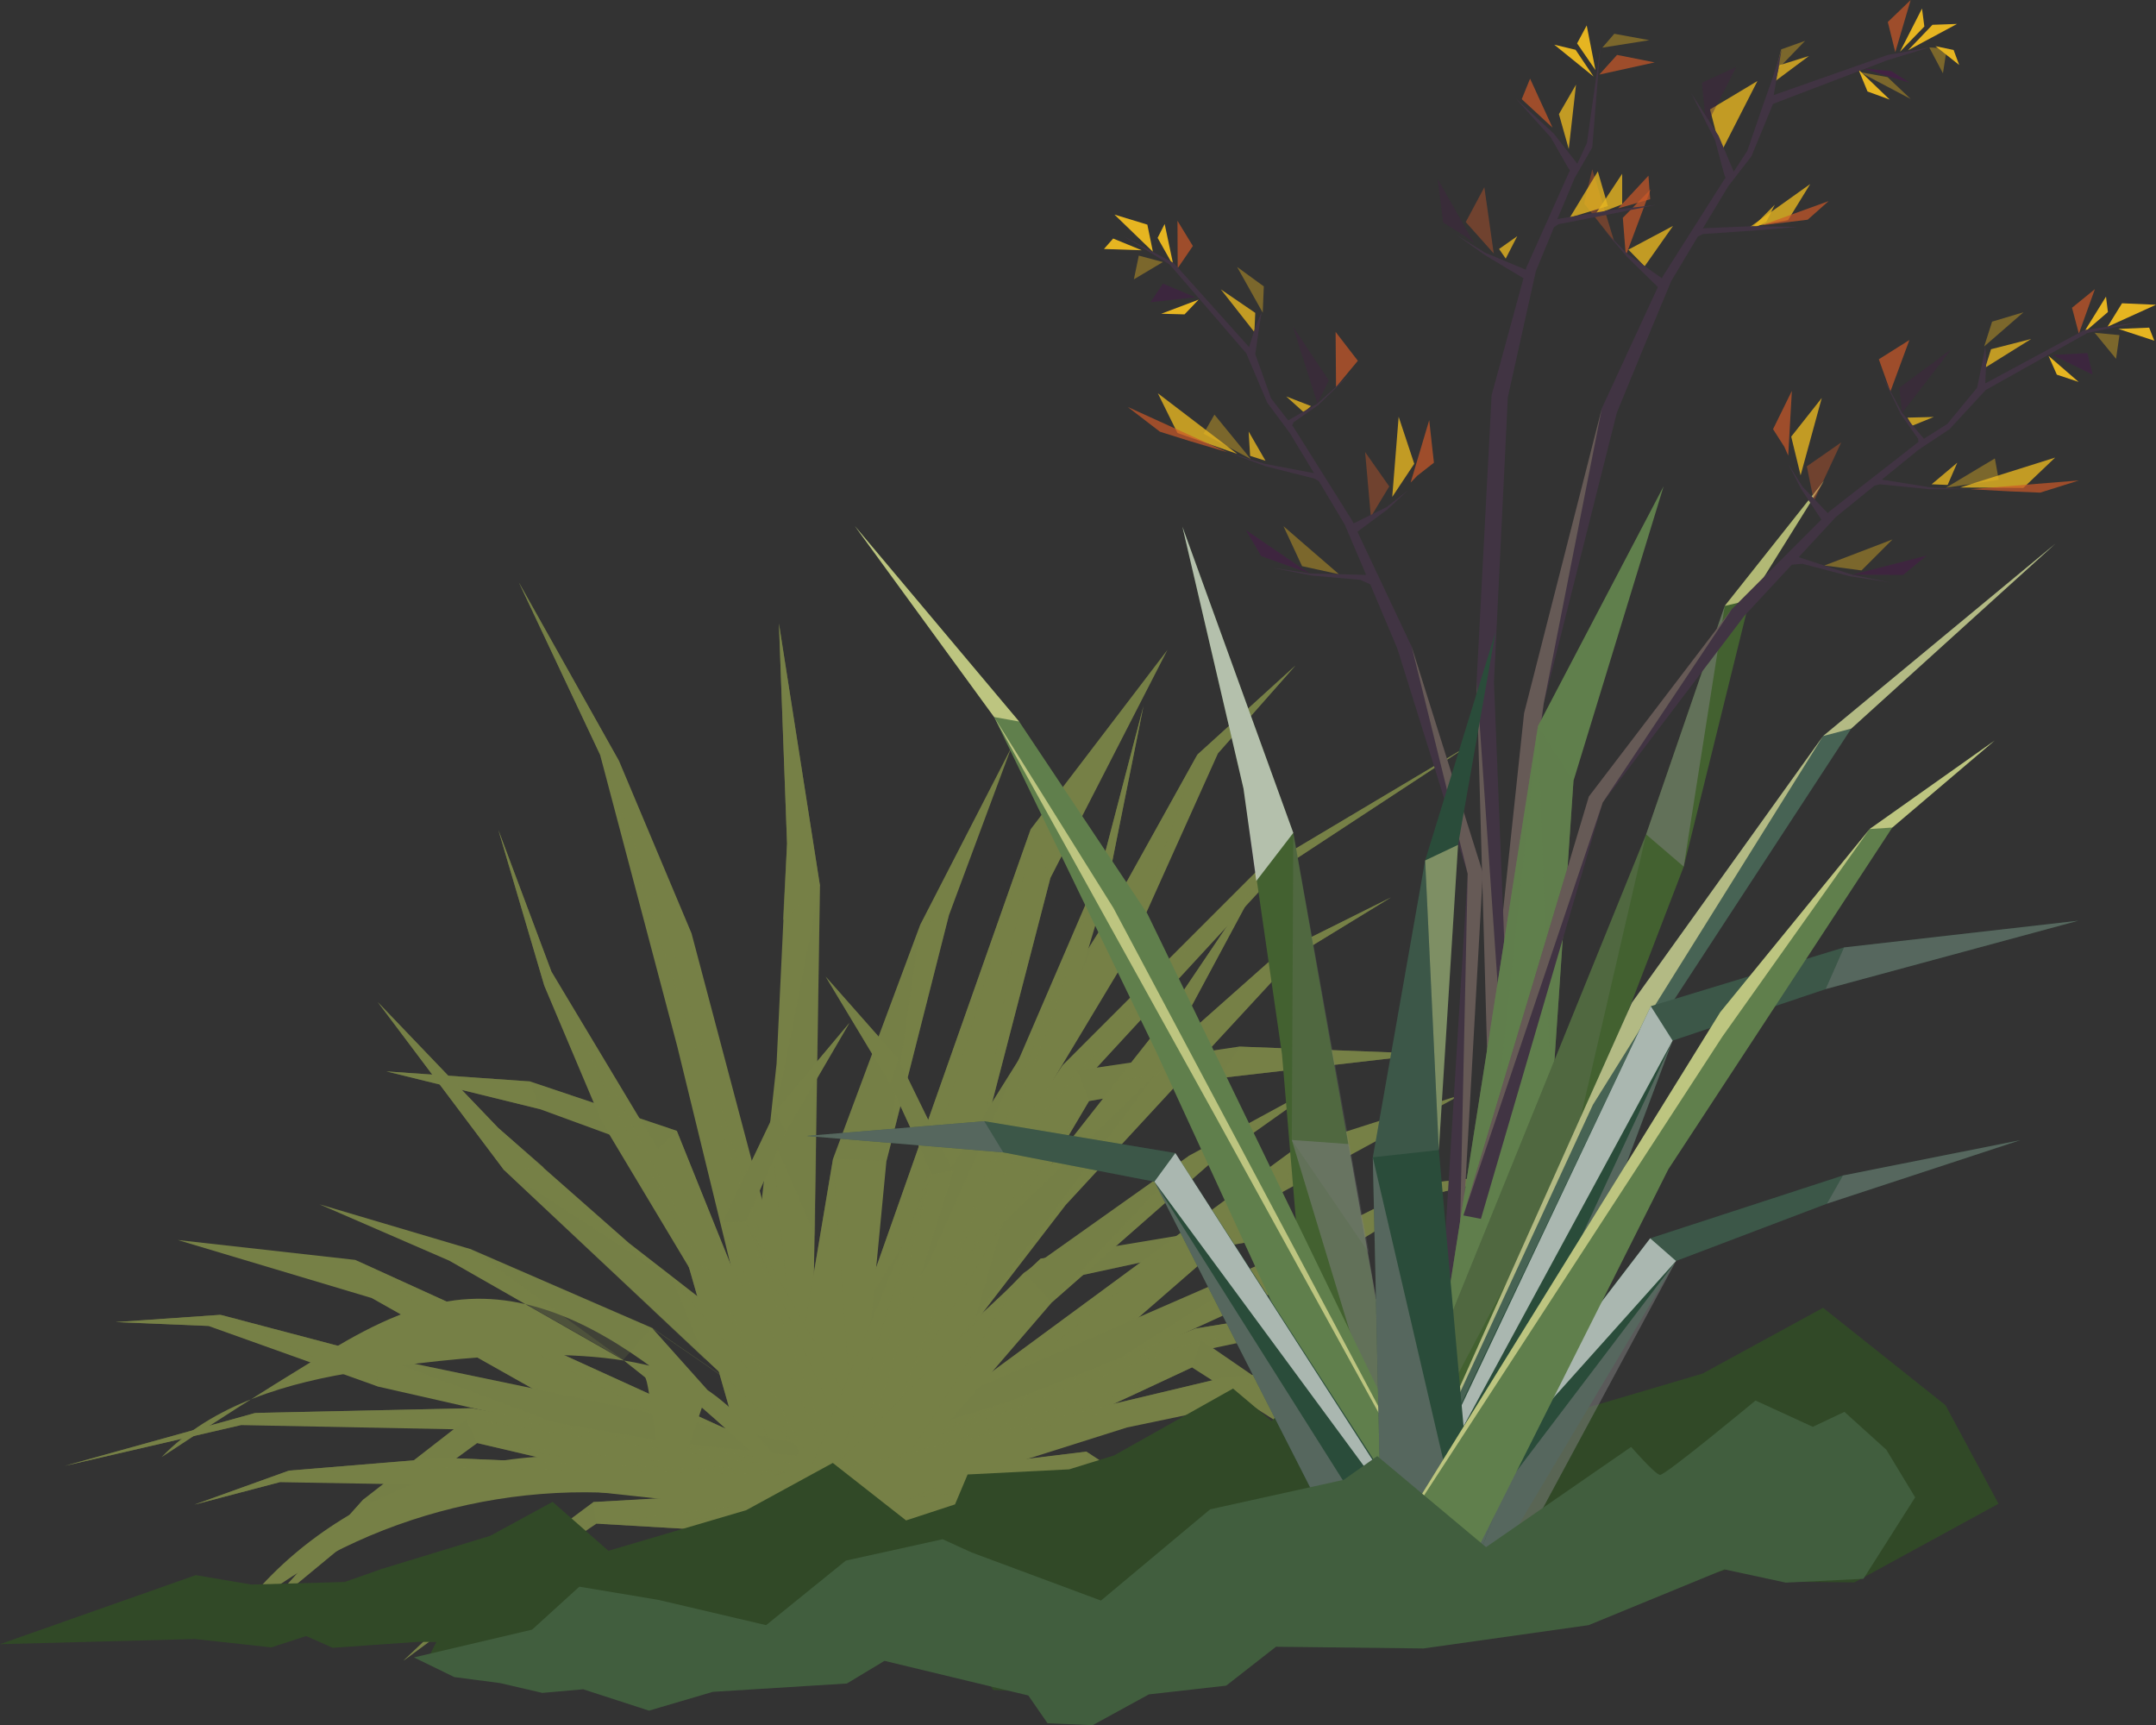 <?xml version="1.0" encoding="UTF-8"?>
<svg xmlns="http://www.w3.org/2000/svg" viewBox="0 0 100.89 80.72">
  <rect x="0" y="0" width="100.89" height="80.72" fill="#333333" stroke="none"/>
  <defs>
    <style>
      .cls-1, .cls-2, .cls-3, .cls-4, .cls-5 {
        mix-blend-mode: overlay;
      }

      .cls-1, .cls-2, .cls-6, .cls-7, .cls-8, .cls-9, .cls-10 {
        fill: #768046;
      }

      .cls-1, .cls-11, .cls-12, .cls-5, .cls-13 {
        opacity: .4;
      }

      .cls-2, .cls-14, .cls-3, .cls-6, .cls-4 {
        opacity: .6;
      }

      .cls-14, .cls-15, .cls-16, .cls-6, .cls-7, .cls-17 {
        mix-blend-mode: screen;
      }

      .cls-14, .cls-15, .cls-4, .cls-5 {
        fill: #fcf4a3;
      }

      .cls-15, .cls-18, .cls-8 {
        opacity: .2;
      }

      .cls-19, .cls-13, .cls-20 {
        fill: #e6b521;
      }

      .cls-3 {
        fill: #fff;
      }

      .cls-21 {
        fill: #314927;
      }

      .cls-18, .cls-22, .cls-16 {
        fill: #838282;
      }

      .cls-18, .cls-22, .cls-8, .cls-9, .cls-23 {
        mix-blend-mode: multiply;
      }

      .cls-22, .cls-16, .cls-7, .cls-9, .cls-23, .cls-17 {
        opacity: .5;
      }

      .cls-24, .cls-11 {
        fill: #cc5928;
      }

      .cls-24, .cls-25 {
        opacity: .7;
      }

      .cls-26, .cls-25, .cls-12, .cls-27 {
        fill: #412243;
      }

      .cls-26, .cls-20 {
        opacity: .8;
      }

      .cls-28 {
        isolation: isolate;
      }

      .cls-29 {
        fill: #413443;
      }

      .cls-30 {
        fill: #436130;
      }

      .cls-31 {
        fill: #2a4c3a;
      }

      .cls-32 {
        fill: #476354;
      }

      .cls-23, .cls-33, .cls-17 {
        fill: #607f4c;
      }

      .cls-34 {
        fill: #415e3e;
      }
    </style>
  </defs>
  <g class="cls-28">
    <g id="Layer_2">
      <g id="Shrubs">
        <g>
          <g>
            <g>
              <polygon class="cls-10" points="38.73 71.6 45.96 53.38 49.15 41.09 54.63 30.41 48.23 38.8 36.95 70.79 38.73 71.6"/>
              <polygon class="cls-7" points="48.23 38.8 45.96 53.38 49.15 41.09 48.23 38.8"/>
              <polygon class="cls-9" points="36.95 70.79 48.23 38.8 38.62 70.85 36.95 70.79"/>
            </g>
            <g>
              <polyline class="cls-10" points="33.8 71.75 51.46 43.53 56.03 35.31 60.62 31.14 57 35.24 52.62 44.98 37.01 70.96 33.8 71.75"/>
              <polygon class="cls-2" points="57 35.24 57 35.24 56.03 35.31 60.62 31.14 57 35.24"/>
              <polygon class="cls-8" points="46.29 55.52 51.46 43.53 33.8 71.75 46.29 55.52"/>
              <polygon class="cls-9" points="51.46 43.53 56.03 35.31 52.62 44.98 51.46 43.53"/>
            </g>
            <g>
              <polygon class="cls-10" points="34.01 71.27 36.34 49.77 36.83 39.47 36.45 29.17 38.37 41.44 37.91 70.91 34.01 71.27"/>
              <polygon class="cls-2" points="36.45 29.17 36.83 39.47 36.64 43.05 38.37 41.44 36.45 29.17"/>
              <polygon class="cls-7" points="37.91 70.91 38.18 53.57 36.09 53.09 37.91 70.91"/>
              <polygon class="cls-8" points="38.15 57.84 36.09 53.09 38.37 41.44 38.15 57.84"/>
            </g>
            <g>
              <polyline class="cls-10" points="36.96 70.54 31.69 48.95 28.08 35.31 24.28 27.25 28.98 35.63 32.36 43.67 39.65 71.17"/>
              <polygon class="cls-2" points="28.08 35.31 28.08 35.31 28.98 35.63 24.28 27.25 28.08 35.31"/>
              <polygon class="cls-6" points="28.08 35.31 33.42 51.74 39.59 70.93 31.13 43.25 28.08 35.31"/>
            </g>
            <g>
              <polygon class="cls-10" points="35.84 71.87 30.69 53.88 25.28 51.9 18.08 50.13 24.8 50.6 31.67 52.91 39.07 71.25 35.84 71.87"/>
              <polygon class="cls-9" points="25.28 51.9 18.08 50.13 24.8 50.6 25.28 51.9"/>
              <polygon class="cls-8" points="24.8 50.6 31.67 52.91 30.69 53.88 25.28 51.9 24.8 50.6"/>
              <polygon class="cls-2" points="30.69 53.88 39.1 71.5 31.67 52.91 30.69 53.88"/>
              <polygon class="cls-9" points="37.57 71.54 30.69 53.88 35.84 71.87 37.57 71.54"/>
            </g>
            <g>
              <polyline class="cls-10" points="38.62 71.06 50.23 51.14 59.85 40.71 68.76 34.86 58.74 40.83 49.73 49.84 35.41 71.1"/>
              <polygon class="cls-2" points="59.85 40.71 59.85 40.71 58.74 40.83 68.76 34.86 59.85 40.71"/>
              <polygon class="cls-6" points="58.74 40.83 47.54 53.49 35.54 70.88 49.73 49.84 58.74 40.83"/>
              <polygon class="cls-9" points="50.23 51.14 46.19 56.85 38.62 71.06 50.23 51.14"/>
            </g>
            <g>
              <polygon class="cls-10" points="39.43 71.74 49.49 59.91 55.51 58.61 63.15 57.31 56.32 57.62 48.7 58.89 36.21 70.54 39.43 71.74"/>
              <polygon class="cls-9" points="55.51 58.61 63.15 57.31 56.32 57.62 55.51 58.61"/>
              <polygon class="cls-8" points="56.32 57.62 48.7 58.89 49.49 59.91 55.51 58.61 56.32 57.62"/>
              <polygon class="cls-2" points="49.49 59.91 36.11 70.75 48.7 58.89 49.49 59.91"/>
              <polygon class="cls-9" points="37.7 71.1 49.49 59.91 39.43 71.74 37.7 71.1"/>
            </g>
            <g>
              <polygon class="cls-10" points="38.65 72.31 50.96 51.52 57.01 50.45 66.89 49.31 58 48.97 50.4 50.09 35.77 70.74 38.65 72.31"/>
              <polygon class="cls-9" points="57.01 50.45 66.89 49.31 58 48.97 57.01 50.45"/>
              <polygon class="cls-8" points="58 48.97 50.4 50.09 50.96 51.52 57.01 50.45 58 48.97"/>
              <polygon class="cls-2" points="50.96 51.52 35.64 71.04 50.4 50.09 50.96 51.52"/>
              <polygon class="cls-9" points="37.11 71.47 50.96 51.52 38.65 72.31 37.11 71.47"/>
            </g>
            <g>
              <polygon class="cls-10" points="35.97 72.14 38.98 54.23 43.07 43.25 47.32 34.99 44.4 42.84 41.48 54.33 39.87 71.08 35.97 72.14"/>
              <polygon class="cls-1" points="44.4 42.84 43.07 43.25 41.48 54.33 44.4 42.84"/>
              <polygon class="cls-9" points="40.22 71.42 35.97 72.14 38.98 54.22 40.22 71.42"/>
              <polygon class="cls-8" points="41.48 54.33 38.98 54.22 43.07 43.25 41.48 54.33"/>
            </g>
            <g>
              <polyline class="cls-10" points="38.68 70.92 49.87 56.38 60.66 44.7 65.09 41.99 59.81 44.62 52.93 50.72 35.32 70.76"/>
              <polygon class="cls-6" points="60.66 44.7 60.66 44.7 59.81 44.62 65.09 41.99 60.66 44.7"/>
              <polygon class="cls-6" points="59.81 44.62 52.84 51.65 35.47 70.6 52.93 50.72 59.81 44.62"/>
            </g>
          </g>
          <g>
            <g>
              <polygon class="cls-10" points="40.51 71.53 26.16 65.67 17.41 60.74 8.32 58.02 16.62 58.95 41.03 70.07 40.51 71.53"/>
              <polygon class="cls-7" points="16.62 58.95 26.16 65.67 17.41 60.74 16.62 58.95"/>
              <polygon class="cls-9" points="41.03 70.07 16.62 58.95 40.14 71.06 41.03 70.07"/>
            </g>
            <g>
              <polyline class="cls-10" points="43.32 68.79 17.52 63.42 10.32 61.52 5.41 61.86 9.75 62.04 17.7 64.88 41.1 70.19 43.32 68.79"/>
              <polygon class="cls-2" points="9.75 62.04 9.75 62.04 10.32 61.52 5.41 61.86 9.75 62.04"/>
              <polygon class="cls-8" points="27.19 67.03 17.52 63.42 43.32 68.79 27.19 67.03"/>
              <polygon class="cls-9" points="17.52 63.42 10.32 61.52 17.7 64.88 17.52 63.42"/>
            </g>
            <g>
              <polygon class="cls-10" points="42.93 68.64 29.43 58.16 23.31 52.77 17.68 46.89 23.58 54.74 40.57 70.68 42.93 68.64"/>
              <polygon class="cls-2" points="17.68 46.89 23.31 52.77 25.45 54.63 23.58 54.74 17.68 46.89"/>
              <polygon class="cls-7" points="40.57 70.68 30.58 61.3 31.46 59.84 40.57 70.68"/>
              <polygon class="cls-8" points="33.01 63.63 31.46 59.84 23.58 54.74 33.01 63.63"/>
            </g>
            <g>
              <polyline class="cls-10" points="40.88 69.93 31.55 55.03 25.8 45.45 23.32 38.83 25.48 46.15 28.17 52.51 39.75 71.83"/>
              <polygon class="cls-2" points="25.8 45.45 25.8 45.45 25.48 46.15 23.32 38.83 25.8 45.45"/>
              <polygon class="cls-6" points="25.8 45.45 32.17 57.56 39.65 71.66 28.62 51.58 25.8 45.45"/>
            </g>
            <g>
              <polygon class="cls-10" points="42.26 70.02 34.9 57.17 36.77 52.97 39.75 47.86 36.29 51.98 33.8 57.2 40.12 71.54 42.26 70.02"/>
              <polygon class="cls-9" points="36.77 52.97 39.75 47.86 36.29 51.98 36.77 52.97"/>
              <polygon class="cls-8" points="36.29 51.98 33.8 57.2 34.9 57.17 36.77 52.97 36.29 51.98"/>
              <polygon class="cls-2" points="34.9 57.17 40.25 71.7 33.8 57.2 34.9 57.17"/>
              <polygon class="cls-9" points="41.11 70.84 34.9 57.17 42.26 70.02 41.11 70.84"/>
            </g>
            <g>
              <polyline class="cls-10" points="40.26 71.18 22.52 66.9 11.27 66.68 3.02 68.59 11.95 66.11 22.06 65.89 42.06 69.35"/>
              <polygon class="cls-2" points="11.27 66.68 11.27 66.68 11.95 66.11 3.02 68.59 11.27 66.68"/>
              <polygon class="cls-6" points="11.95 66.11 25.35 66.64 41.86 69.3 22.06 65.89 11.95 66.11"/>
              <polygon class="cls-9" points="22.52 66.9 28 67.71 40.26 71.18 22.52 66.9"/>
            </g>
            <g>
              <polygon class="cls-10" points="40.2 72.01 27.91 71.29 23.84 74.04 18.87 77.71 22.83 73.96 27.77 70.28 41.31 69.5 40.2 72.01"/>
              <polygon class="cls-9" points="23.84 74.04 18.87 77.71 22.83 73.96 23.84 74.04"/>
              <polygon class="cls-8" points="22.83 73.96 27.77 70.28 27.91 71.29 23.84 74.04 22.83 73.96"/>
              <polygon class="cls-2" points="27.91 71.29 41.47 69.56 27.77 70.28 27.91 71.29"/>
              <polygon class="cls-9" points="40.79 70.67 27.91 71.29 40.2 72.01 40.79 70.67"/>
            </g>
            <g>
              <polygon class="cls-10" points="40.95 71.88 22.33 67.52 18.37 70.41 12.26 75.46 16.99 70.17 21.83 66.41 41.66 69.36 40.95 71.88"/>
              <polygon class="cls-9" points="18.37 70.41 12.26 75.46 16.99 70.17 18.37 70.41"/>
              <polygon class="cls-8" points="16.99 70.17 21.83 66.41 22.33 67.52 18.37 70.41 16.99 70.17"/>
              <polygon class="cls-2" points="22.33 67.52 41.9 69.45 21.83 66.41 22.33 67.52"/>
              <polygon class="cls-9" points="41.33 70.53 22.33 67.52 40.95 71.88 41.33 70.53"/>
            </g>
            <g>
              <path class="cls-10" d="M33.12,65.05l-2.62-2.93,11.84,8.13-2.76,2.04c-2.11-2.36-4.52-6.43-7.36-7.76-3.99-1.87-11.07-1.01-15.27-.38-3.46.52-7.02,1.56-9.39,4.03,2.34-1.55,4.71-3.06,7.1-4.52,2.05-1.26,4.21-2.51,6.63-2.82,7.15-.91,13.26,7.07,18.28,11.06,0,0,2.76-1.65,2.76-1.65l-11.83-8.12-8.5-3.69-7.05-2.09,6.08,2.64,8.13,4.64,1.02.81c.23.19.55,4.16.84,4.26-7.36-1.92-15.8,1.06-20.08,7.09,5.48-4.74,13.3-6.87,20.58-5.61-.14.27-.27.53-.41.8"/>
              <polygon class="cls-1" points="21.04 58.98 22.01 58.43 29.17 63.62 21.04 58.98"/>
              <polygon class="cls-8" points="29.17 63.62 30.5 62.12 22.01 58.43 29.17 63.62"/>
            </g>
            <g>
              <polyline class="cls-10" points="40.15 71.13 25.7 69.57 13.09 69.35 9.1 70.4 13.52 68.81 20.79 68.21 41.92 69.12"/>
              <polygon class="cls-6" points="13.09 69.35 13.09 69.35 13.52 68.81 9.1 70.4 13.09 69.35"/>
              <polygon class="cls-6" points="13.52 68.81 21.37 68.67 41.75 69.11 20.79 68.21 13.52 68.81"/>
            </g>
          </g>
          <g>
            <g>
              <polygon class="cls-10" points="39.04 71.52 52.13 62.64 60.04 55.76 68.38 51.22 60.69 53.68 38.49 70.02 39.04 71.52"/>
              <polygon class="cls-7" points="60.69 53.68 52.13 62.64 60.04 55.76 60.69 53.68"/>
              <polygon class="cls-9" points="38.49 70.02 60.69 53.68 39.36 70.94 38.49 70.02"/>
            </g>
            <g>
              <polyline class="cls-10" points="36.3 69.03 60.06 58.68 66.68 55.37 71.26 54.88 67.24 55.83 59.97 60.3 38.43 70.16 36.3 69.03"/>
              <polygon class="cls-2" points="67.24 55.83 67.24 55.83 66.68 55.37 71.26 54.88 67.24 55.83"/>
              <polygon class="cls-8" points="51.23 64.3 60.06 58.68 36.3 69.03 51.23 64.3"/>
              <polygon class="cls-9" points="60.06 58.68 66.68 55.37 59.97 60.3 60.06 58.68"/>
            </g>
            <g>
              <polygon class="cls-10" points="36.65 68.81 48.73 55.07 54.17 48.15 59.14 40.78 54.01 50.33 38.95 70.6 36.65 68.81"/>
              <polygon class="cls-2" points="59.14 40.78 54.17 48.15 52.27 50.54 54.01 50.33 59.14 40.78"/>
              <polygon class="cls-7" points="38.95 70.6 47.81 58.68 46.92 57.24 38.95 70.6"/>
              <polygon class="cls-8" points="45.65 61.63 46.92 57.24 54.01 50.33 45.65 61.63"/>
            </g>
            <g>
              <polyline class="cls-10" points="38.62 69.84 46.61 52.04 51.52 40.64 53.51 33.03 51.84 41.34 49.64 48.71 39.76 71.7"/>
              <polygon class="cls-2" points="51.52 40.64 51.52 40.64 51.84 41.34 53.51 33.03 51.52 40.64"/>
              <polygon class="cls-6" points="51.52 40.64 46.15 54.9 39.85 71.51 49.18 47.78 51.52 40.64"/>
            </g>
            <g>
              <polygon class="cls-10" points="37.34 70.18 43.6 54.94 41.66 50.72 38.64 45.7 42.05 49.56 44.61 54.79 39.4 71.46 37.34 70.18"/>
              <polygon class="cls-9" points="41.66 50.72 38.64 45.7 42.05 49.56 41.66 50.72"/>
              <polygon class="cls-8" points="42.05 49.56 44.61 54.79 43.6 54.94 41.66 50.72 42.05 49.56"/>
              <polygon class="cls-2" points="43.6 54.94 39.3 71.65 44.61 54.79 43.6 54.94"/>
              <polygon class="cls-9" points="38.45 70.87 43.6 54.94 37.34 70.18 38.45 70.87"/>
            </g>
            <g>
              <polyline class="cls-10" points="39.26 71.08 55.57 63.33 66.03 61.13 73.81 61.76 65.37 60.63 55.95 62.16 37.5 69.42"/>
              <polygon class="cls-2" points="66.03 61.13 66.03 61.13 65.37 60.63 73.81 61.76 66.03 61.13"/>
              <polygon class="cls-6" points="65.37 60.63 52.93 63.55 37.68 69.33 55.95 62.16 65.37 60.63"/>
              <polygon class="cls-9" points="55.57 63.33 50.51 65.18 39.26 71.08 55.57 63.33"/>
            </g>
            <g>
              <polygon class="cls-10" points="39.35 71.98 50.76 69.05 54.68 71.31 59.48 74.43 55.61 71.05 50.84 67.92 38.21 69.45 39.35 71.98"/>
              <polygon class="cls-9" points="54.68 71.31 59.48 74.43 55.61 71.05 54.68 71.31"/>
              <polygon class="cls-8" points="55.61 71.05 50.84 67.92 50.76 69.05 54.68 71.31 55.61 71.05"/>
              <polygon class="cls-2" points="50.76 69.05 38.05 69.54 50.84 67.92 50.76 69.05"/>
              <polygon class="cls-9" points="38.74 70.63 50.76 69.05 39.35 71.98 38.74 70.63"/>
            </g>
            <g>
              <polygon class="cls-10" points="38.65 71.97 55.78 63.98 59.6 66.42 65.53 70.83 60.88 65.91 56.19 62.69 37.87 69.36 38.65 71.97"/>
              <polygon class="cls-9" points="59.6 66.42 65.53 70.83 60.88 65.91 59.6 66.42"/>
              <polygon class="cls-8" points="60.88 65.91 56.19 62.69 55.78 63.98 59.6 66.42 60.88 65.91"/>
              <polygon class="cls-2" points="55.78 63.98 37.65 69.5 56.19 62.69 55.78 63.98"/>
              <polygon class="cls-9" points="38.23 70.57 55.78 63.98 38.65 71.97 38.23 70.57"/>
            </g>
            <g>
              <polygon class="cls-10" points="37.28 70.44 47.91 59.56 55.65 54.07 62.11 50.56 56.58 54.48 49.22 60.94 39.92 71.75 37.28 70.44"/>
              <polygon class="cls-1" points="56.58 54.48 55.65 54.07 49.22 60.94 56.58 54.48"/>
              <polygon class="cls-9" points="39.94 72.18 37.28 70.44 47.92 59.55 39.94 72.18"/>
              <polygon class="cls-8" points="49.22 60.94 47.92 59.55 55.65 54.07 49.22 60.94"/>
            </g>
            <g>
              <polyline class="cls-10" points="39.36 71.02 52.74 66.79 64.47 64.34 68.23 64.79 64.04 63.84 57.25 64.46 37.62 69.14"/>
              <polygon class="cls-6" points="64.47 64.34 64.47 64.34 64.04 63.84 68.23 64.79 64.47 64.34"/>
              <polygon class="cls-6" points="64.04 63.84 56.73 65.06 37.78 69.1 57.25 64.46 64.04 63.84"/>
            </g>
          </g>
        </g>
        <polygon class="cls-21" points="91.04 65.75 85.31 61.19 79.67 64.27 70.29 67.04 67.55 66.47 62.19 63.92 59.5 66.49 57.7 64.97 52.13 68.1 50.03 68.75 45.28 68.99 44.69 70.39 42.4 71.14 38.97 68.45 34.92 70.66 28.47 72.56 25.86 70.27 22.94 71.86 17.86 73.41 16.13 74.02 11.77 74.14 9.16 73.7 0 76.93 9.12 76.69 12.7 77.08 14.33 76.55 15.57 77.1 19.58 76.82 20.42 76.83 19.98 77.68 21.39 77.54 23.9 77.57 26.98 78.27 28.68 77.28 30.25 77.56 36.89 77.33 38.56 76.58 40.66 76.98 45.73 77.94 46.48 79.07 48.68 79.18 50.39 78.12 54.89 77.66 57.61 76.15 62.91 75.99 63.55 75.56 65.14 76.5 73.23 75.66 80.82 73.43 83.75 74.01 86.78 74.04 93.52 70.36 91.04 65.75"/>
      </g>
      <g id="Foreground_plants">
        <g>
          <g>
            <polygon class="cls-13" points="60.06 24.62 62.66 26.87 60.93 26.49 60.06 24.62"/>
            <polygon class="cls-26" points="58.3 24.8 61.28 26.83 59.02 26.02 58.3 24.8"/>
            <polygon class="cls-20" points="57.13 13.54 58.7 15.54 58.74 14.64 57.13 13.54"/>
            <polygon class="cls-13" points="57.89 12.49 59.09 14.63 59.14 13.4 57.89 12.49"/>
            <polygon class="cls-11" points="63.88 21.15 64.15 24.18 65.01 22.76 63.88 21.15"/>
            <polygon class="cls-20" points="65.45 19.5 65.15 23.25 66.18 21.7 65.45 19.5"/>
            <polygon class="cls-24" points="66.88 19.66 66.01 22.58 66.32 22.26 67.1 21.65 66.88 19.66"/>
            <polygon class="cls-20" points="59.22 21.56 58.43 20.19 58.5 21.33 59.22 21.56"/>
            <polygon class="cls-13" points="56.83 19.4 58.53 21.48 56.32 20.29 56.83 19.4"/>
            <polygon class="cls-20" points="54.18 18.4 57.9 21.24 55.1 20.26 54.18 18.4"/>
            <polygon class="cls-24" points="52.77 19.04 57.43 21.16 55.65 20.63 54.28 20.2 52.77 19.04"/>
            <polygon class="cls-20" points="61.01 19.29 60.19 18.55 61.35 19 61.01 19.29"/>
            <polygon class="cls-12" points="60.5 15.27 61.65 18.88 62.18 17.8 60.5 15.27"/>
            <polygon class="cls-24" points="63.54 16.88 62.5 15.53 62.52 18.11 63.54 16.88"/>
            <polygon class="cls-24" points="55.11 12.55 55.82 11.51 55.1 10.33 55.11 12.55"/>
            <polygon class="cls-19" points="54.5 10.48 54.92 12.46 54.17 11.13 54.5 10.48"/>
            <polygon class="cls-19" points="53.95 11.78 53.69 10.51 52.15 10.04 53.95 11.78"/>
            <polygon class="cls-19" points="53.43 11.71 52.09 11.16 51.66 11.65 53.43 11.71"/>
            <polygon class="cls-13" points="54.42 12.26 53.06 13.07 53.29 11.96 54.42 12.26"/>
            <polygon class="cls-25" points="55.94 13.91 54.42 13.27 53.84 14.14 55.94 13.91"/>
            <polygon class="cls-19" points="56.09 14.02 55.43 14.71 54.34 14.68 56.09 14.02"/>
            <polygon class="cls-29" points="59.3 18.84 58.32 16.53 54.74 12.38 52.59 11.06 54.92 12.3 58.45 16.24 58.78 15.2 59.04 14.61 58.92 15.33 58.74 16.57 59.48 18.64 60.28 19.67 61.65 18.88 63.34 17.36 61.68 18.96 60.53 19.76 60.47 19.91 60.54 20 63.29 24.38 63.34 24.49 64.88 23.73 65.88 22.95 64.92 23.84 63.52 24.88 66.06 30.26 69.39 40.84 68.24 61.36 67.42 61.24 68.68 40.88 65.39 30.35 64.12 27.34 63.65 27.13 61.38 26.93 59.5 26.56 61.28 26.83 63.93 26.9 62.93 24.55 61.72 22.52 61.5 22.39 59.24 21.82 57.43 21.16 59.18 21.7 61.49 22.14 60.35 20.25 59.3 18.84"/>
          </g>
          <polygon class="cls-15" points="66.06 30.26 68.68 40.88 68.24 61.36 69.39 40.84 66.06 30.26"/>
        </g>
        <g>
          <g>
            <polygon class="cls-20" points="84.65 2.62 83.08 3.79 83.27 3.05 84.65 2.62"/>
            <polygon class="cls-13" points="84.47 1.91 83.08 3.35 83.35 2.31 84.47 1.91"/>
            <polygon class="cls-20" points="76.96 12.46 78.29 10.57 76.2 11.68 76.96 12.46"/>
            <polygon class="cls-24" points="77.24 8.86 76.08 11.96 75.94 10.19 77.24 8.86"/>
            <polygon class="cls-11" points="74.51 7.92 75.54 11.31 74.13 9.52 74.51 7.92"/>
            <polygon class="cls-20" points="81.85 10.79 83.05 9.58 82.66 10.37 81.85 10.79"/>
            <polygon class="cls-20" points="84.71 8.61 81.89 10.62 83.67 10.3 84.71 8.61"/>
            <polygon class="cls-24" points="85.57 9.41 82.45 10.54 84.59 10.28 85.57 9.41"/>
            <polygon class="cls-20" points="82.24 3.79 80.54 7.12 80.02 5.12 82.24 3.79"/>
            <polygon class="cls-12" points="81.25 3.13 79.84 5.89 79.64 3.87 81.25 3.13"/>
            <polygon class="cls-24" points="88.69 2.44 88.34 1.03 89.41 0 88.69 2.44"/>
            <polygon class="cls-19" points="89.94 .4 88.91 2.42 90.05 1.24 89.94 .4"/>
            <polygon class="cls-19" points="89.29 2.35 90.43 1.16 91.58 1.12 89.29 2.35"/>
            <polygon class="cls-19" points="90.57 2.16 91.42 2.34 91.68 3.04 90.57 2.16"/>
            <polygon class="cls-13" points="90.28 2.22 90.92 3.43 91.1 2.27 90.28 2.22"/>
            <polygon class="cls-27" points="87.15 3.2 88.51 3.33 89.36 3.87 87.15 3.2"/>
            <polygon class="cls-19" points="86.97 3.26 87.39 4.28 88.43 4.66 86.97 3.26"/>
            <polygon class="cls-13" points="87.02 3.37 88.33 3.61 89.41 4.63 87.02 3.37"/>
            <polygon class="cls-29" points="81.96 7.31 82.97 4.86 88.34 2.81 90.28 2.22 88.34 2.57 83 4.45 83.18 3.43 83.37 2.32 82.91 3.76 82.53 4.83 81.77 7.05 81.13 8.03 80.42 6.35 79.14 4.36 80.25 6.54 80.68 8.14 80.75 8.32 80.68 8.41 77.83 12.9 77.77 13.02 76.17 11.89 75.13 10.84 76.13 12.01 77.58 13.43 74.96 19.1 71.32 33.37 68.85 56.58 69.66 56.58 72.24 32.91 75.66 19.31 76.97 16.12 78.2 13.16 79.45 11.07 79.68 10.95 82.04 10.79 84.11 10.62 82.1 10.58 79.69 10.68 80.87 8.72 81.96 7.31"/>
          </g>
          <polygon class="cls-15" points="74.96 19.1 72.24 32.91 68.85 56.58 71.32 33.37 74.96 19.1"/>
        </g>
        <g>
          <g>
            <polygon class="cls-20" points="70.46 12.1 71 11.05 70.15 11.65 70.46 12.1"/>
            <polygon class="cls-11" points="69.46 8.76 69.9 11.86 68.59 10.39 69.46 8.76"/>
            <polygon class="cls-12" points="67.28 8.38 68.98 11.38 68.55 11.05 67.53 10.41 67.28 8.38"/>
            <polygon class="cls-20" points="74.64 10.05 75.91 8.13 75.91 9.56 74.64 10.05"/>
            <polygon class="cls-20" points="74.77 8.02 73.46 10.18 75.24 9.64 74.77 8.02"/>
            <polygon class="cls-24" points="77.14 8.22 75.72 9.75 77.22 9.32 77.14 8.22"/>
            <polygon class="cls-20" points="73.75 3.96 73.41 6.97 72.95 5.34 73.75 3.96"/>
            <polygon class="cls-24" points="72.65 5.97 71.21 4.64 71.6 3.68 72.65 5.97"/>
            <polygon class="cls-19" points="72.73 2.09 74.57 3.58 73.73 2.33 72.73 2.09"/>
            <polygon class="cls-19" points="74.66 3.28 73.8 2.03 74.25 1.19 74.66 3.28"/>
            <polygon class="cls-13" points="74.98 2.23 75.54 1.58 77.18 1.88 74.98 2.23"/>
            <polygon class="cls-24" points="74.84 3.49 75.67 2.57 77.43 2.92 74.84 3.49"/>
            <polygon class="cls-29" points="75.36 9.83 72.88 10.25 73.69 8.32 74.51 6.9 74.89 2.21 74.26 6.69 73.81 7.66 72.7 6.24 70.94 4.62 72.57 6.43 73.37 7.83 73.47 7.98 73.42 8.07 71.43 12.51 71.4 12.62 69.49 11.82 68.18 11.01 69.48 11.93 71.29 13.02 69.8 18.49 69.1 31.86 69.88 59.44 71 59.29 69.91 31.91 70.56 18.58 71.24 15.52 71.87 12.69 72.72 10.63 72.93 10.49 75.35 10.02 77.47 9.59 75.36 9.83"/>
          </g>
          <polygon class="cls-15" points="71 59.29 69.1 31.86 69.88 59.44 71 59.29"/>
        </g>
        <g>
          <g>
            <polygon class="cls-33" points="67.97 75 72.59 51.85 73.63 36.54 77.85 22.75 71.97 33.97 65.62 74.36 67.97 75"/>
            <polygon class="cls-17" points="71.97 33.97 72.59 51.85 73.63 36.54 71.97 33.97"/>
            <polygon class="cls-23" points="65.62 74.36 71.97 33.97 67.67 74.13 65.62 74.36"/>
          </g>
          <g>
            <polyline class="cls-30" points="61.99 76.1 77.03 39.04 80.71 28.35 85.35 22.5 81.87 28.08 78.79 40.55 65.72 74.55 61.99 76.1"/>
            <polygon class="cls-4" points="81.87 28.08 81.87 28.08 80.71 28.35 85.35 22.5 81.87 28.08"/>
            <polygon class="cls-18" points="73.49 54.34 77.03 39.04 61.99 76.1 73.49 54.34"/>
            <polygon class="cls-22" points="77.03 39.04 80.71 28.35 78.79 40.55 77.03 39.04"/>
          </g>
          <g>
            <polygon class="cls-30" points="62.28 76.56 59.99 49.32 58.19 36.9 55.33 24.64 60.52 38.97 66.96 75.39 62.28 76.56"/>
            <polygon class="cls-3" points="55.33 24.64 58.19 36.9 58.79 41.22 60.52 38.97 55.33 24.64"/>
            <polygon class="cls-16" points="66.81 74.33 63.11 53.53 60.45 53.34 66.81 74.33"/>
            <polygon class="cls-18" points="64.07 58.64 60.45 53.34 60.52 38.97 64.07 58.64"/>
          </g>
          <g>
            <polyline class="cls-33" points="65.56 74.06 54.1 49.2 46.52 33.55 40 24.61 47.69 33.76 53.69 42.75 69 74.31"/>
            <polygon class="cls-4" points="46.52 33.55 46.52 33.55 47.69 33.76 40 24.61 46.52 33.55"/>
            <polygon class="cls-14" points="46.52 33.55 56.87 52.22 68.88 74.04 52.1 42.48 46.52 33.55"/>
          </g>
          <g>
            <polygon class="cls-31" points="64.5 75.86 54.02 55.29 46.95 53.92 37.73 53.15 46.06 52.46 55 53.95 68.31 74.52 64.5 75.86"/>
            <polygon class="cls-22" points="46.95 53.92 37.73 53.15 46.06 52.46 46.95 53.92"/>
            <polygon class="cls-18" points="46.06 52.46 55 53.95 54.02 55.29 46.95 53.92 46.06 52.46"/>
            <polygon class="cls-3" points="54.02 55.29 68.41 74.82 55 53.95 54.02 55.29"/>
            <polygon class="cls-22" points="66.55 75.14 54.02 55.29 64.5 75.86 66.55 75.14"/>
          </g>
          <g>
            <polyline class="cls-32" points="67.72 74.37 77.3 48.37 86.63 34.09 96.18 25.44 85.31 34.44 76.37 46.91 63.8 75.02"/>
            <polygon class="cls-4" points="86.63 34.09 86.63 34.09 85.31 34.44 96.18 25.44 86.63 34.09"/>
            <polygon class="cls-14" points="85.31 34.44 74.54 51.69 63.9 74.73 76.37 46.91 85.31 34.44"/>
            <polygon class="cls-22" points="77.3 48.37 73.68 55.96 67.72 74.37 77.3 48.37"/>
          </g>
          <g>
            <polygon class="cls-31" points="68.86 75.04 78.43 59 85.49 56.32 94.53 53.35 86.24 55 77.22 57.94 64.64 74.21 68.86 75.04"/>
            <polygon class="cls-22" points="85.49 56.32 94.53 53.35 86.24 55 85.49 56.32"/>
            <polygon class="cls-18" points="86.24 55 77.22 57.94 78.43 59 85.49 56.32 86.24 55"/>
            <polygon class="cls-3" points="78.43 59 64.57 74.47 77.22 57.94 78.43 59"/>
            <polygon class="cls-22" points="66.6 74.59 78.43 59 69.31 75.93 66.6 74.59"/>
          </g>
          <g>
            <polygon class="cls-31" points="68.05 75.87 78.27 48.69 85.43 46.28 97.25 43.08 86.29 44.33 77.25 47.08 64.16 74.52 68.05 75.87"/>
            <polygon class="cls-22" points="85.43 46.28 97.25 43.08 86.29 44.33 85.43 46.28"/>
            <polygon class="cls-18" points="86.29 44.33 77.25 47.08 78.27 48.69 85.43 46.28 86.29 44.33"/>
            <polygon class="cls-3" points="78.27 48.69 64.06 74.9 77.25 47.08 78.27 48.69"/>
            <polygon class="cls-22" points="65.96 75.14 78.27 48.69 68.05 75.87 65.96 75.14"/>
          </g>
          <g>
            <polygon class="cls-31" points="64.73 76.16 64.24 54.17 66.69 40.26 69.98 29.59 68.23 39.53 67.33 53.81 69.31 75.93 64.73 76.16"/>
            <polygon class="cls-5" points="68.23 39.53 66.69 40.26 67.33 53.81 68.23 39.53"/>
            <polygon class="cls-22" points="69.31 75.93 64.73 76.16 64.24 54.15 69.31 75.93"/>
            <polygon class="cls-18" points="67.33 53.81 64.24 54.15 66.69 40.26 67.33 53.81"/>
          </g>
          <g>
            <polyline class="cls-33" points="67.26 76.23 78.07 54.71 88.55 38.72 93.34 34.65 87.49 38.79 80.5 47.36 62.52 76.38"/>
            <polygon class="cls-14" points="88.55 38.72 88.55 38.72 87.49 38.79 93.34 34.65 88.55 38.72"/>
            <polygon class="cls-14" points="87.49 38.79 80.6 48.5 63.75 74.41 80.5 47.36 87.49 38.79"/>
          </g>
        </g>
        <g>
          <g>
            <polygon class="cls-13" points="88.56 25.24 85.37 26.46 87.11 26.69 88.56 25.24"/>
            <polygon class="cls-26" points="90.15 26 86.67 26.89 89.06 26.9 90.15 26"/>
            <polygon class="cls-20" points="95.05 15.86 92.9 17.2 93.17 16.34 95.05 15.86"/>
            <polygon class="cls-13" points="94.69 14.61 92.85 16.21 93.22 15.05 94.69 14.61"/>
            <polygon class="cls-11" points="86.16 20.7 84.88 23.45 84.55 21.82 86.16 20.7"/>
            <polygon class="cls-20" points="85.25 18.62 84.26 22.24 83.82 20.43 85.25 18.62"/>
            <polygon class="cls-24" points="83.85 18.29 83.68 21.32 83.5 20.91 82.97 20.08 83.85 18.29"/>
            <polygon class="cls-20" points="90.39 22.66 91.59 21.65 91.14 22.69 90.39 22.66"/>
            <polygon class="cls-13" points="93.35 21.45 91.06 22.82 93.53 22.45 93.35 21.45"/>
            <polygon class="cls-20" points="96.17 21.41 91.72 22.81 94.68 22.83 96.17 21.41"/>
            <polygon class="cls-24" points="97.28 22.48 92.2 22.89 94.04 22.99 95.47 23.05 97.28 22.48"/>
            <polygon class="cls-20" points="89.48 19.92 90.49 19.51 89.26 19.54 89.48 19.92"/>
            <polygon class="cls-12" points="91.31 16.34 89.01 19.32 88.88 18.14 91.31 16.34"/>
            <polygon class="cls-24" points="87.92 16.81 89.35 15.91 88.46 18.32 87.92 16.81"/>
            <polygon class="cls-24" points="97.28 15.61 96.96 14.4 98.03 13.53 97.28 15.61"/>
            <polygon class="cls-19" points="98.55 13.88 97.49 15.59 98.64 14.6 98.55 13.88"/>
            <polygon class="cls-19" points="98.62 15.29 99.3 14.19 100.89 14.26 98.62 15.29"/>
            <polygon class="cls-19" points="99.13 15.39 100.57 15.33 100.81 15.94 99.13 15.39"/>
            <polygon class="cls-13" points="98.02 15.57 99.02 16.79 99.18 15.68 98.02 15.57"/>
            <polygon class="cls-25" points="96.04 16.61 97.68 16.52 97.93 17.53 96.04 16.61"/>
            <polygon class="cls-19" points="95.86 16.65 96.25 17.53 97.27 17.87 95.86 16.65"/>
            <polygon class="cls-29" points="91.23 20.08 92.92 18.25 97.68 15.58 100.14 15.07 97.54 15.44 92.9 17.94 92.95 16.86 92.9 16.21 92.77 16.92 92.52 18.14 91.12 19.84 90.03 20.53 89.01 19.32 87.95 17.33 88.96 19.4 89.76 20.53 89.77 20.69 89.68 20.75 85.62 23.92 85.53 24.01 84.35 22.77 83.68 21.71 84.28 22.87 85.23 24.31 81.04 28.5 74.35 37.27 68.48 56.87 69.3 57.03 75 37.55 81.64 28.8 83.85 26.42 84.35 26.38 86.55 26.96 88.43 27.25 86.67 26.89 84.17 26.07 85.9 24.2 87.72 22.72 87.97 22.66 90.28 22.89 92.2 22.89 90.38 22.81 88.06 22.44 89.77 21.05 91.23 20.08"/>
          </g>
          <polygon class="cls-15" points="81.04 28.5 75 37.55 68.48 56.87 74.35 37.27 81.04 28.5"/>
        </g>
        <path class="cls-34" d="M84.83,66.76l-2.68-1.23s-4.23,3.51-4.47,3.48-1.35-1.31-1.35-1.31l-6.79,4.69-5.09-4.26-1.57,1.11-6.25,1.38-5.11,4.27-6.05-2.25-1.36-.62-4.53,1-3.73,3.02-5.03-1.18-3.71-.62-2.21,2.01-5.53,1.3,1.89.92,2.14.28,1.98.46,1.91-.17,3.08,1,2.99-.88,6.27-.39,1.76-1.06,6.73,1.62.9,1.3,2.11.09,2.63-1.44,3.62-.41,2.33-1.82,6.9.08,7.73-1.09,6.35-2.61,2.88.62,3.63-.18,2.42-3.81-1.35-2.23-1.96-1.77"/>
      </g>
    </g>
  </g>
</svg>
